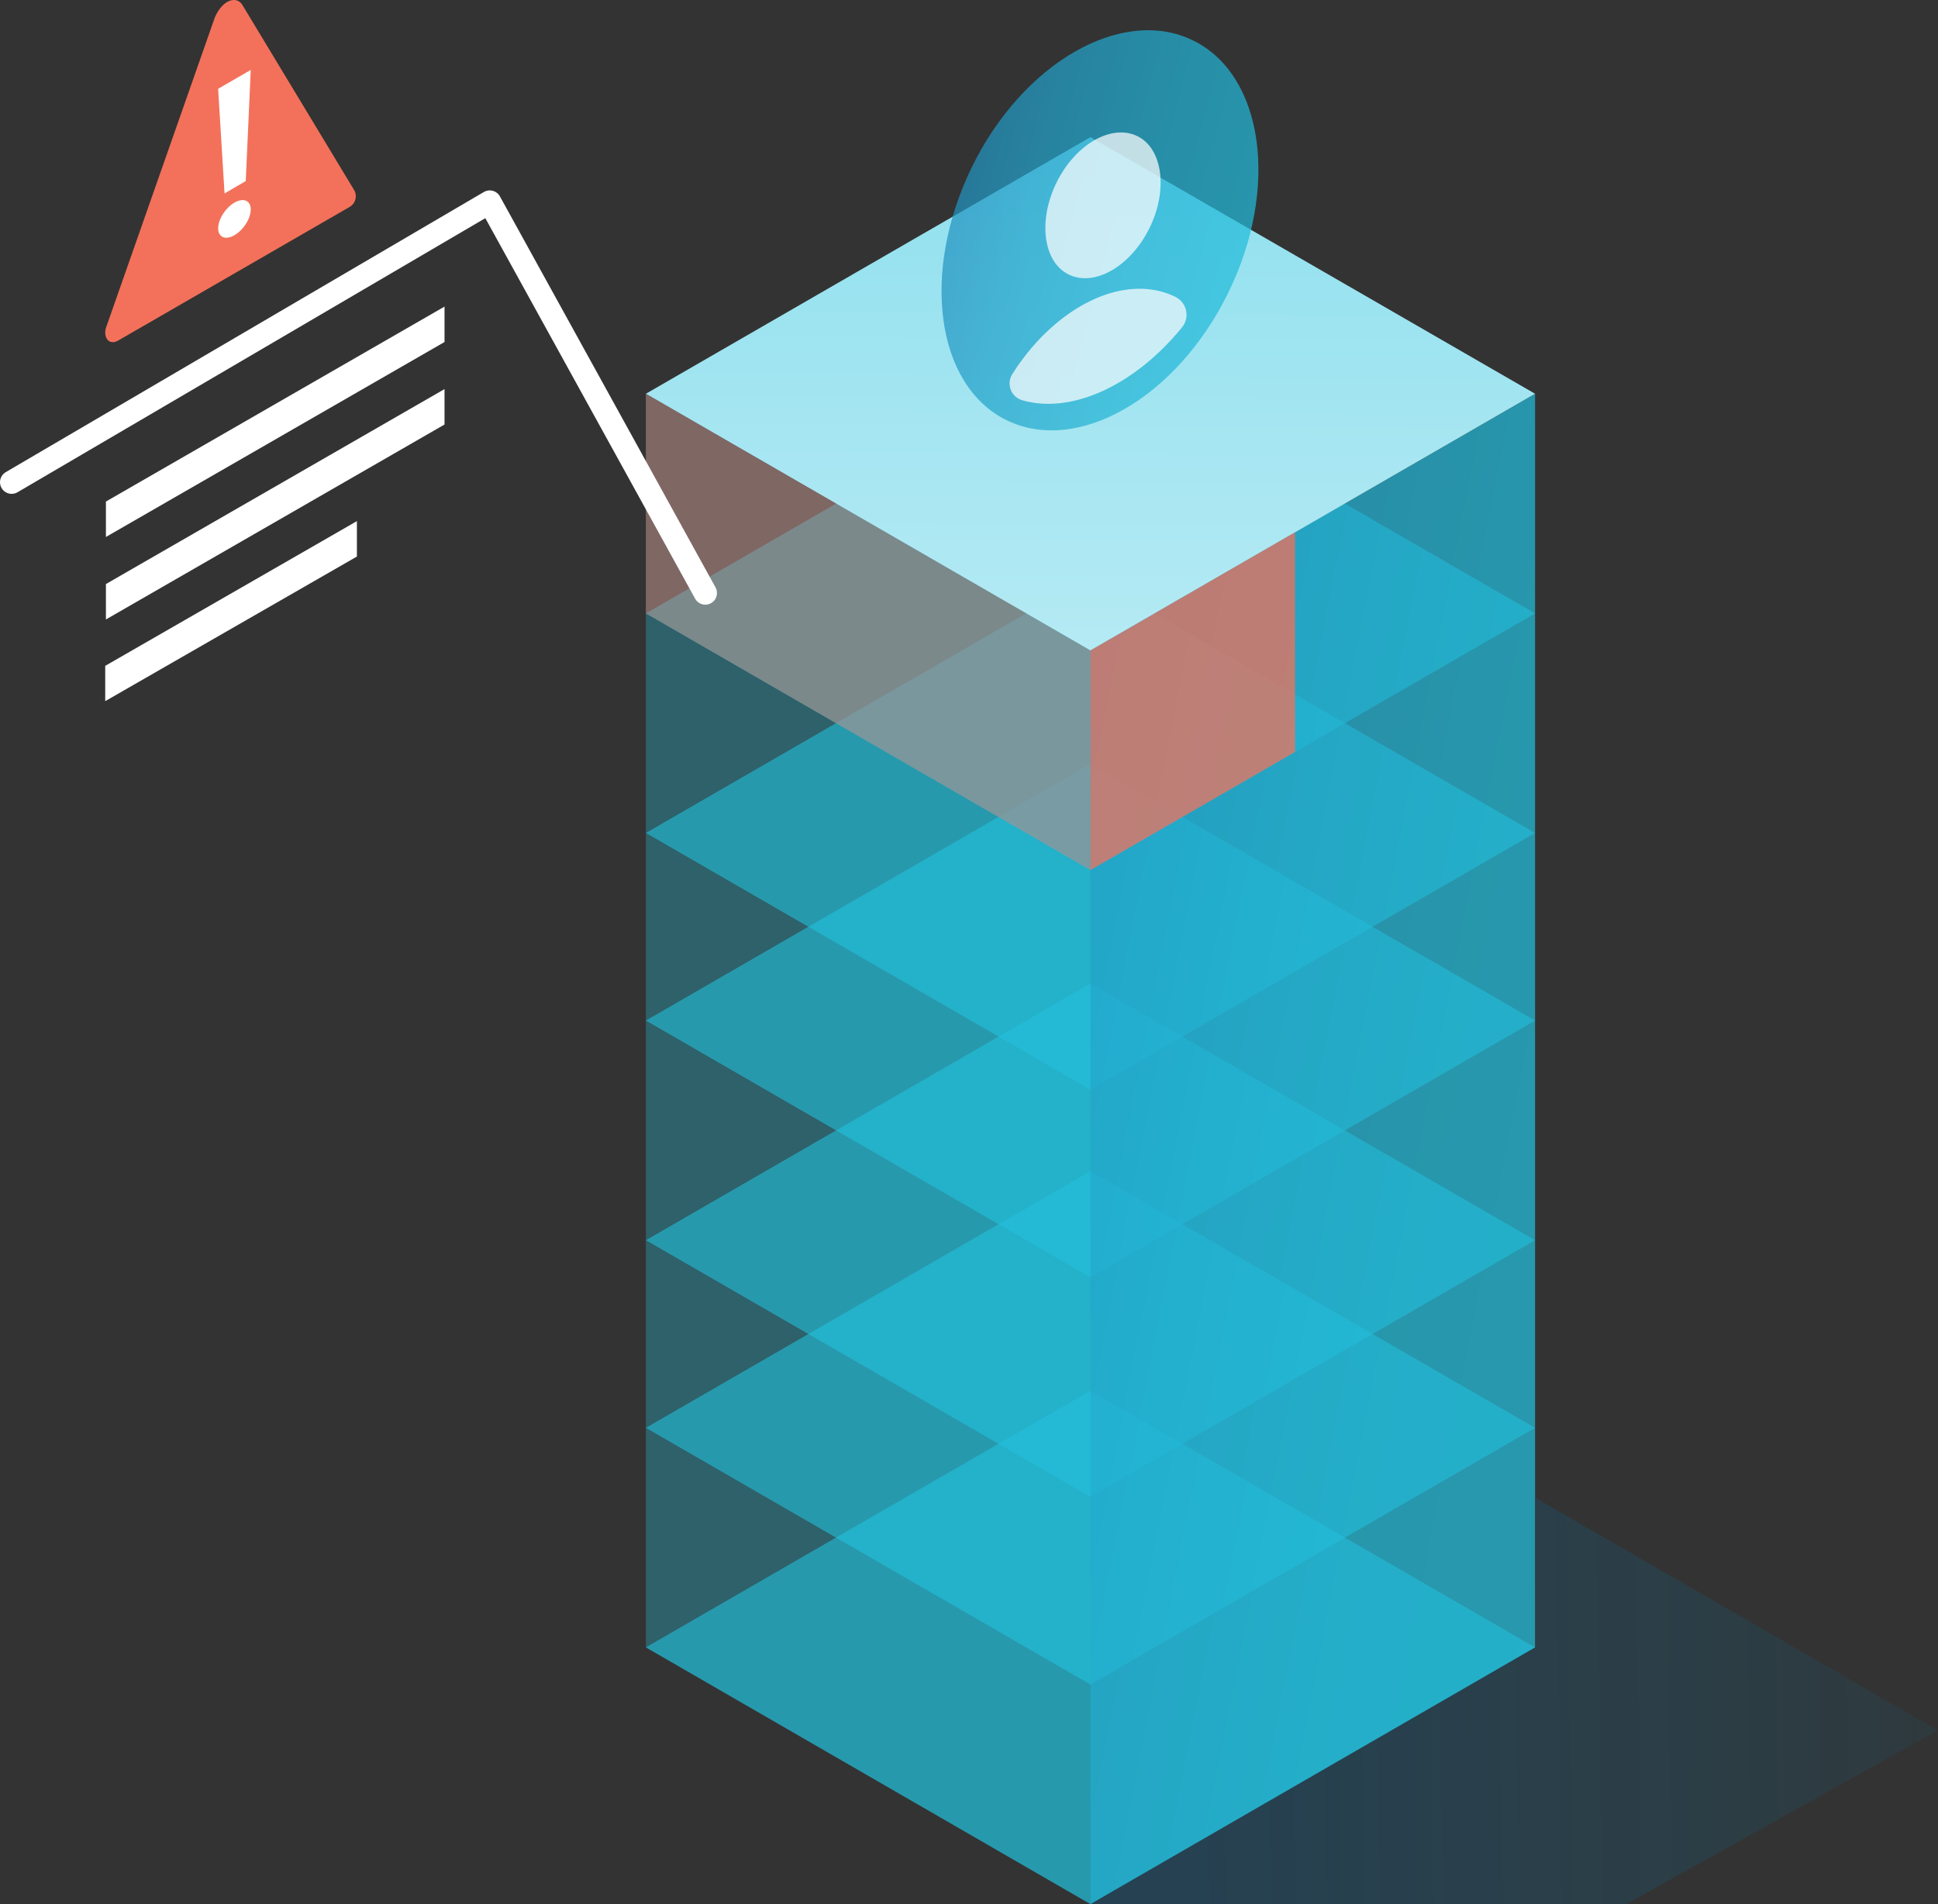 <?xml version="1.0"?>
<svg xmlns="http://www.w3.org/2000/svg" xmlns:xlink="http://www.w3.org/1999/xlink" viewBox="0 0 166.32 163.4">
  <rect x="0" y="0" width="166.32" height="163.4" fill="#333333" stroke="none"/>
  <defs>
    <style>.cls-1,.cls-3{fill:#23c1de;}.cls-1{opacity:0.58;}.cls-11,.cls-12,.cls-2{opacity:0.72;}.cls-2{fill:url(#linear-gradient);}.cls-3{opacity:0.32;}.cls-4{fill:url(#linear-gradient-2);}.cls-5,.cls-6,.cls-8{fill:#f3715a;}.cls-5{opacity:0.41;}.cls-6{opacity:0.74;}.cls-7{fill:url(#linear-gradient-3);}.cls-12,.cls-9{fill:#fff;}.cls-10{fill:none;stroke:#fff;stroke-linecap:round;stroke-linejoin:round;stroke-width:2px;}.cls-11{fill:url(#linear-gradient-4);}</style>
    <linearGradient id="linear-gradient" x1="40.15" y1="84.41" x2="142.53" y2="104.44" gradientUnits="userSpaceOnUse">
      <stop offset="0" stop-color="#233e8b"/>
      <stop offset="0.01" stop-color="#23428e"/>
      <stop offset="0.16" stop-color="#2369a6"/>
      <stop offset="0.31" stop-color="#2389ba"/>
      <stop offset="0.46" stop-color="#23a2ca"/>
      <stop offset="0.63" stop-color="#23b3d5"/>
      <stop offset="0.8" stop-color="#23bedc"/>
      <stop offset="1" stop-color="#23c1de"/>
    </linearGradient>
    <linearGradient id="linear-gradient-2" x1="92.8" y1="146.15" x2="94.66" y2="-120.27" gradientUnits="userSpaceOnUse">
      <stop offset="0" stop-color="#fff"/>
      <stop offset="1" stop-color="#23c1de"/>
    </linearGradient>
    <linearGradient id="linear-gradient-3" x1="191.13" y1="145.09" x2="98.33" y2="146.57" gradientUnits="userSpaceOnUse">
      <stop offset="0" stop-color="#008ec0" stop-opacity="0"/>
      <stop offset="0.98" stop-color="#06619a" stop-opacity="0.3"/>
    </linearGradient>
    <linearGradient id="linear-gradient-4" x1="59.47" y1="10.57" x2="120.99" y2="26.76" xlink:href="#linear-gradient"/>
  </defs>
  <title>alert</title>
  <g id="Layer_2" data-name="Layer 2">
    <g id="Layer_2-2" data-name="Layer 2">
      <polygon class="cls-1" points="55.43 106.43 93.58 128.45 131.74 106.43 93.58 84.4 55.43 106.43"/>
      <polygon class="cls-1" points="55.43 87.58 93.58 109.61 131.74 87.58 93.58 65.55 55.43 87.58"/>
      <polygon class="cls-1" points="55.43 141.37 93.58 163.4 131.74 141.37 93.58 119.34 55.43 141.37"/>
      <polygon class="cls-1" points="55.43 122.53 93.58 144.56 131.74 122.53 93.58 100.5 55.43 122.53"/>
      <polygon class="cls-1" points="55.43 71.48 93.58 93.51 131.74 71.48 93.58 49.45 55.43 71.48"/>
      <polygon class="cls-1" points="55.43 52.64 93.58 74.67 131.74 52.64 93.58 30.61 55.43 52.64"/>
      <polygon class="cls-2" points="131.74 141.37 93.58 163.4 93.58 55.82 131.74 33.79 131.74 141.37"/>
      <polygon class="cls-3" points="55.43 141.37 93.58 163.4 93.58 55.82 55.43 33.79 55.43 141.37"/>
      <polygon class="cls-4" points="55.43 33.79 93.58 55.82 131.74 33.79 93.58 11.77 55.43 33.79"/>
      <polygon class="cls-5" points="55.43 33.79 55.43 52.64 93.58 74.67 93.58 55.82 55.43 33.79"/>
      <polygon class="cls-6" points="111.14 45.68 111.14 64.53 93.58 74.67 93.58 55.82 111.14 45.68"/>
      <path class="cls-7" d="M131.77,128.54v12.81L93.58,163.4h46l26.73-14.91Z"/>
      <path class="cls-8" d="M10.15,29.22,30,17.76a1.06,1.06,0,0,0,.38-1.47L20.81.44c-.49-.82-1.69-.5-2.37,1.05L9.14,28C8.8,28.86,9.3,29.71,10.15,29.22Z"/>
      <polygon class="cls-9" points="19.27 16.6 21.09 15.54 21.52 6 18.72 7.62 19.27 16.6"/>
      <ellipse class="cls-9" cx="20.12" cy="18.79" rx="1.86" ry="1.05" transform="translate(-6.99 23.57) rotate(-53.05)"/>
      <polygon class="cls-9" points="9.09 46.08 38.15 29.35 38.15 26.31 9.09 43.04 9.09 46.08"/>
      <polygon class="cls-9" points="9.09 53.16 38.15 36.43 38.15 33.39 9.09 50.12 9.09 53.16"/>
      <polygon class="cls-9" points="9.03 60.17 30.63 47.76 30.63 44.72 9.03 57.14 9.03 60.17"/>
      <polyline class="cls-10" points="60.53 50.89 42.03 17.34 1 41.38"/>
      <path class="cls-11" d="M105.39,25.16c-4.42,9-12.92,13.87-19,10.9s-7.38-12.69-3-21.69,12.92-13.88,19-10.9S109.82,16.16,105.39,25.16Z"/>
      <path class="cls-12" d="M98.65,19.57c-1.61,3.28-4.7,5.06-6.91,4s-2.68-4.62-1.07-7.9,4.7-5.05,6.91-4S100.26,16.3,98.65,19.57Z"/>
      <path class="cls-12" d="M101.45,28.08a1.71,1.71,0,0,0-.57-2.6h0c-4.36-2.14-10.3.79-14,6.62a1.5,1.5,0,0,0,.86,2.25C92.08,35.59,97.5,32.94,101.45,28.08Z"/>
    </g>
  </g>
</svg>
